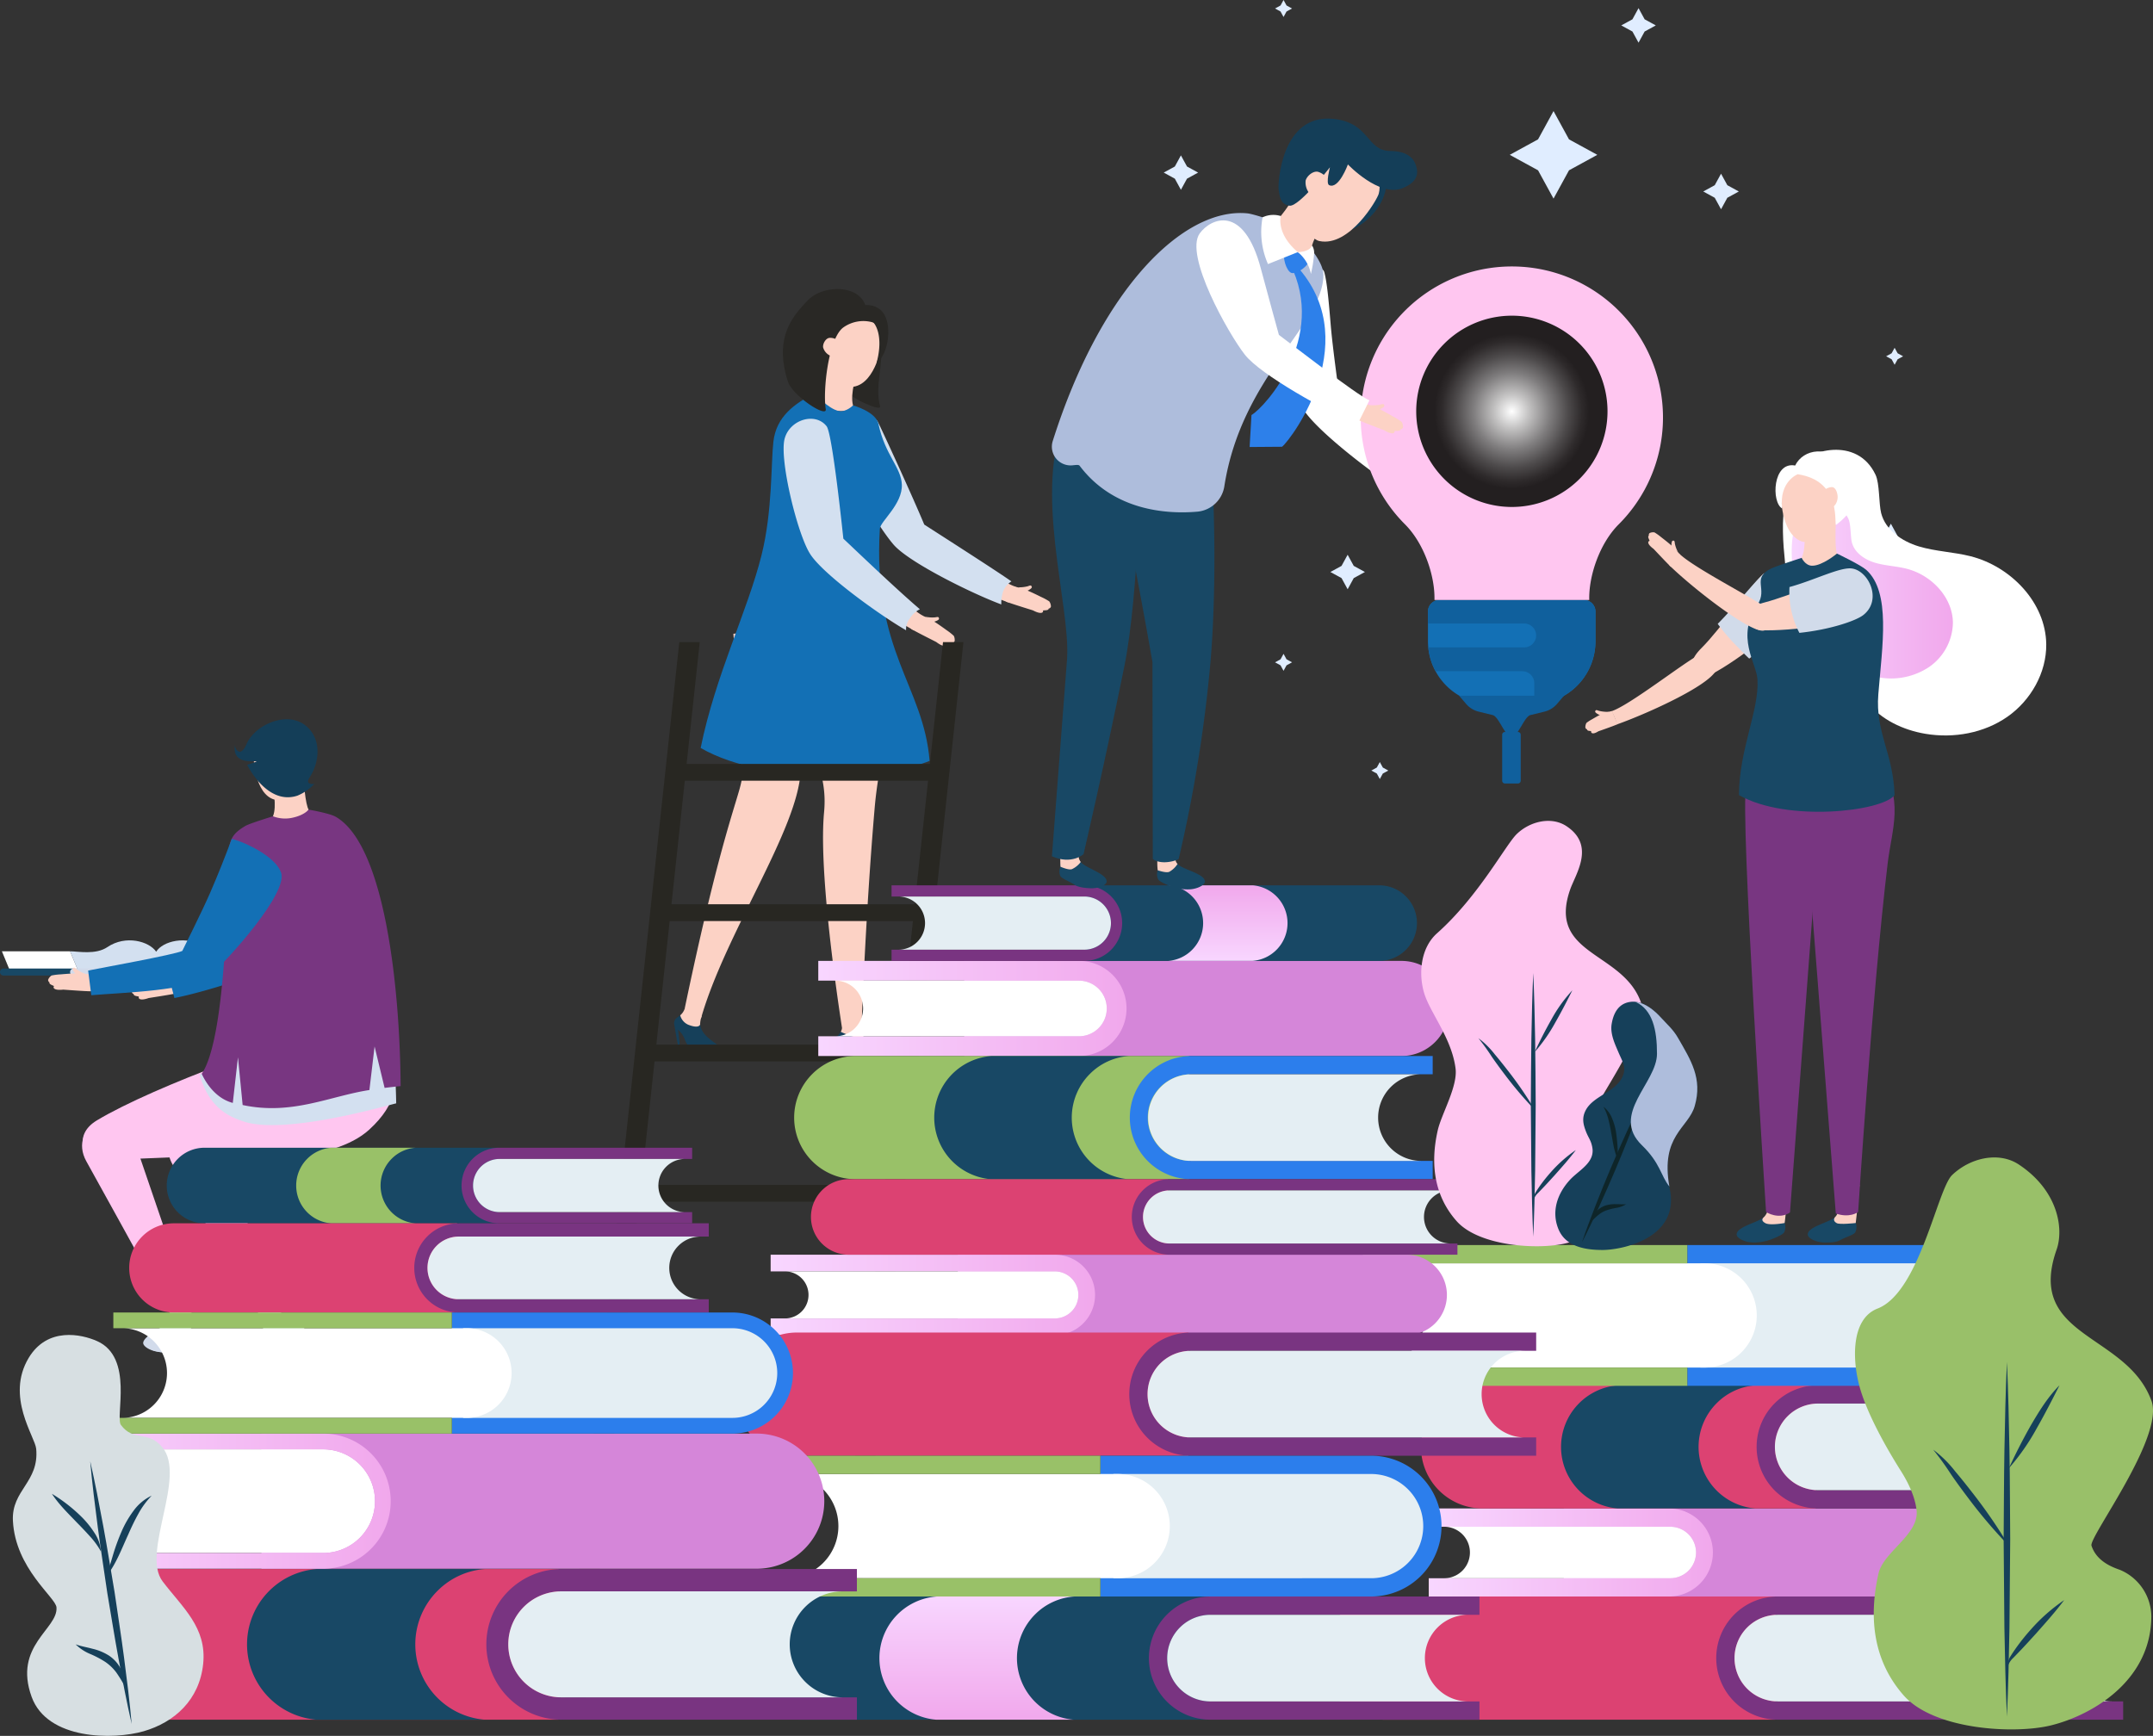 <svg xmlns="http://www.w3.org/2000/svg" xmlns:xlink="http://www.w3.org/1999/xlink" width="655.13" height="528.257" viewBox="0 0 655.13 528.257">
  <rect x="0" y="0" width="655.13" height="528.257" fill="#333333" stroke="none"/>
  <defs>
    <linearGradient id="linear-gradient" y1="0.5" x2="1" y2="0.5" gradientUnits="objectBoundingBox">
      <stop offset="0.005" stop-color="#f8d6ff"/>
      <stop offset="1" stop-color="#f1a8ec"/>
    </linearGradient>
    <linearGradient id="linear-gradient-4" x1="0.5" y1="1" x2="0.5" gradientUnits="objectBoundingBox">
      <stop offset="0" stop-color="#f1a8ec"/>
      <stop offset="0.995" stop-color="#f8d6ff"/>
    </linearGradient>
    <linearGradient id="linear-gradient-5" x1="0.5" y1="1" x2="0.5" y2="0" xlink:href="#linear-gradient"/>
    <radialGradient id="radial-gradient" cx="0.5" cy="0.5" r="0.405" gradientTransform="translate(0)" gradientUnits="objectBoundingBox">
      <stop offset="0" stop-color="#fff"/>
      <stop offset="0.218" stop-color="#c4c3c3"/>
      <stop offset="0.496" stop-color="#7f7d7e"/>
      <stop offset="0.728" stop-color="#4d4a4b"/>
      <stop offset="0.903" stop-color="#2e2a2b"/>
      <stop offset="1" stop-color="#231f20"/>
    </radialGradient>
  </defs>
  <g id="Grupo_85" data-name="Grupo 85" transform="translate(-733.182 -244.212)">
    <g id="Grupo_3" data-name="Grupo 3">
      <g id="Grupo_1" data-name="Grupo 1">
        <path id="Trazado_2" data-name="Trazado 2" d="M1045.924,422.618a10.427,10.427,0,0,1-3.132.308c1.145.253.885.929,2.043,1.367.491.033,2.438-.946,2.312-1.427C1047.016,422.106,1046.469,422.447,1045.924,422.618Z" fill="#fcd2c5"/>
        <path id="Trazado_3" data-name="Trazado 3" d="M1049.941,425.855c-.206-.105-3.145-1.575-4.518-2.08a26.141,26.141,0,0,0-3.495-1.059,25.961,25.961,0,0,0-2.61,4.58c1.922.756,8.094,2.617,8.232,2.689,2.274,1.206,3.188.746,3.009.037-.045-.173,1.729.117,1.708-.6a.836.836,0,0,0,.7-.627,2.772,2.772,0,0,0-.516-1.58A18.185,18.185,0,0,0,1049.941,425.855Z" fill="#fcd2c5"/>
        <path id="Trazado_4" data-name="Trazado 4" d="M999.152,372.766c-.494-.921-7.749,2.911-9.164,4.469-3.26,3.6,10.514,25.578,16.734,32.513,2.362,2.633,11.063,3.1,6.54-7.052C1009.573,394.417,1001.875,377.843,999.152,372.766Z" fill="#fcd2c5"/>
        <path id="Trazado_5" data-name="Trazado 5" d="M1010.744,403.385c-1.934-.3-4.785.5-4.994,4.45-.233,4.316,24.148,16.139,34.345,19.738a20.607,20.607,0,0,1,2.205-4.772c-6.242-2.062-24.887-16.21-30.425-19.069A3.676,3.676,0,0,0,1010.744,403.385Z" fill="#fcd2c5"/>
        <path id="Trazado_6" data-name="Trazado 6" d="M1000.253,372.489a1.475,1.475,0,0,0-1.085-.765c-2.105-.358-7.93,2.6-9.4,4.172-4.388,4.7,10.413,28.4,15.254,33.982,4.588,5.447,24.148,15.064,32.845,18.275a11.735,11.735,0,0,1,.522-3.86,6.37,6.37,0,0,1,2.551-3.147c-3.717-2.7-24.329-15.875-26.52-17.3C1011.129,395.894,1001.6,375.093,1000.253,372.489Z" fill="#d3e0f0"/>
      </g>
      <path id="Trazado_7" data-name="Trazado 7" d="M1001.09,350.661c-1.747-3.11-7.618,2.42-7.7,2.52.853,3.018-.454,7.316-1.385,11.022-.21.839,9.58,5.63,8.976,3.583C999.306,362.106,1002.095,354.4,1001.09,350.661Z" fill="#292825"/>
      <path id="Trazado_8" data-name="Trazado 8" d="M946.223,555.967c-.152-1.207-4.987-3.718-6.064-2.773-.557.492-2.022,1.049-1.825,2.636.218,1.749,1.807,1.42,3.149,4.484a7.81,7.81,0,0,0,3.348,4.241c1.846,1.194,6.757.7,7.62-.253C954.159,562.426,946.821,560.783,946.223,555.967Z" fill="#16405a"/>
      <path id="Trazado_9" data-name="Trazado 9" d="M940.159,553.194a4.341,4.341,0,0,0,2.461,2.868c3.385,1.325,3.6-.1,3.6-.1a8.24,8.24,0,0,1,.481-2.579l-5.19-2.173A4.553,4.553,0,0,1,940.159,553.194Z" fill="#fcd2c5"/>
      <path id="Trazado_10" data-name="Trazado 10" d="M959.02,478.87c.488,5.959-4.739,11.153-17.508,72.345a10.811,10.811,0,0,0,4.945,3.011c7.351-25.839,29.425-57.354,30.352-75.305,0,0,4.306-26.082,5.463-45.068l-25.94,3.225C957.812,453.875,957.989,466.268,959.02,478.87Z" fill="#fcd2c5"/>
      <path id="Trazado_11" data-name="Trazado 11" d="M983.929,491.487c-1.965,20.929,6.185,70.092,6.185,70.092a6.511,6.511,0,0,0,5.077-1.057s1.208-36.361,4.137-70.4c1.065-12.376,3.647-19.79,5.672-38.917l-27.23-8.187C978.889,475.608,985.2,477.918,983.929,491.487Z" fill="#fcd2c5"/>
      <path id="Trazado_12" data-name="Trazado 12" d="M983.943,351.284c-.914,2.2-1.753,11.217-2.966,12.656,1.819,5.765,10.777,6.806,11.774,3.646-1.013-3.642,1.237-9.928,1.328-10.538C991.834,357.122,984.624,351.919,983.943,351.284Z" fill="#fcd2c5"/>
      <path id="Trazado_13" data-name="Trazado 13" d="M1000.911,405.109c.136-2.253,6.946-7.437,6.691-13.457-.224-5.266-5.139-8.989-7.108-18.409-.791-3.774-7.743-5.657-7.743-5.657s-2.132,2.132-4.3,1.714c-3.155-.608-7.476-5.36-7.476-5.36-6.136,3.165-11.587,7.1-12.46,14.68-.767,6.666-.249,21.052-3.6,34.505-4.189,16.833-14.023,36.5-18.533,58.711,20.985,12.066,59.091,8.514,69.669,3.92C1014.173,452.72,998.656,442.6,1000.911,405.109Z" fill="#1370b5"/>
      <path id="Trazado_14" data-name="Trazado 14" d="M994.054,340.9c-4.394-.22-8.777,3.437-8.995,7.788,0,.045.346,4.968.346,4.968-.165,3.281,4.639,8.7,7.529,8.237,6.832-1.094,8.892-13.41,8.733-14.822C1001.224,343.134,998.144,341.107,994.054,340.9Z" fill="#fcd2c5"/>
      <path id="Trazado_15" data-name="Trazado 15" d="M1000.6,338.133a6.478,6.478,0,0,0-4.13-1.077c-2.115-6.288-12.962-6.224-17.556-1.373-4.372,4.619-10.349,11.087-5.985,24.631,1.41,4.37,11.981,11.243,11.517,8.407-.905-5.538.773-21.482,5.323-24.839a10.487,10.487,0,0,1,9.213-1.5s3.336,3.394.9,12.388C1003.89,351.767,1005.119,341.1,1000.6,338.133Z" fill="#292825"/>
      <path id="Trazado_16" data-name="Trazado 16" d="M985.579,347.031c-1.128.111-2.055,1.729-1.942,2.858a3.927,3.927,0,0,0,2.643,2.746,53.111,53.111,0,0,0,1.195-5.232A3.738,3.738,0,0,0,985.579,347.031Z" fill="#fcd2c5"/>
      <path id="Trazado_17" data-name="Trazado 17" d="M938.3,555.577s.954,6.158,1.2,6.55c.063.1.462.058.468-.057.05-.8-.732-6.608-.732-6.608Z" fill="#16405a"/>
      <path id="Trazado_18" data-name="Trazado 18" d="M995.67,558.956c-.494-1.11-5.9-1.959-6.627-.722-.374.642-1.653,1.474-1.653,3.073,0,2.487,2.518,1.484,4.28,3.338.941.991,3.586,3.316,5.919,3.316,2.2,0,5.577-.226,6.1-1.4C1004.716,564.245,998.1,564.421,995.67,558.956Z" fill="#16405a"/>
      <path id="Trazado_19" data-name="Trazado 19" d="M995.277,555.9l-5.457-.378a13.471,13.471,0,0,1-.777,2.711,34.316,34.316,0,0,0,5.319,1.924c2.089.138,1.542-.826,1.308-1.2A4.116,4.116,0,0,1,995.277,555.9Z" fill="#fcd2c5"/>
      <path id="Trazado_20" data-name="Trazado 20" d="M987.39,561.517s.52,5.94.72,6.36c.051.107.439.111.472,0,.177-.57-.248-6.648-.248-6.648Z" fill="#16405a"/>
      <g id="Grupo_2" data-name="Grupo 2">
        <path id="Trazado_21" data-name="Trazado 21" d="M1017.742,432.083a10.5,10.5,0,0,1-3.141-.214c1.087.438.719,1.061,1.788,1.686.479.113,2.561-.528,2.516-1.024C1018.9,431.76,1018.307,432.005,1017.742,432.083Z" fill="#fcd2c5"/>
        <path id="Trazado_22" data-name="Trazado 22" d="M1021.164,435.943c-.185-.135-2.839-2.076-4.111-2.8a26.28,26.28,0,0,0-3.268-1.626,26.093,26.093,0,0,0-3.336,4.084c1.771,1.067,7.547,3.924,7.671,4.018,2.043,1.567,3.021,1.265,2.962.535-.015-.177,1.687.4,1.784-.3a.838.838,0,0,0,.789-.5,2.777,2.777,0,0,0-.245-1.644A18.3,18.3,0,0,0,1021.164,435.943Z" fill="#fcd2c5"/>
        <path id="Trazado_23" data-name="Trazado 23" d="M983.565,374.219c-.335-.99-7.472,1.906-9.124,3.209-3.811,3.005,1.8,27.584,6.779,35.455,1.893,2.989,10.394,4.9,7.619-5.869C986.578,398.24,985.405,379.679,983.565,374.219Z" fill="#fcd2c5"/>
        <path id="Trazado_24" data-name="Trazado 24" d="M986.243,407.275c-1.856-.614-4.8-.3-5.665,3.561-.945,4.215,21.133,19.924,30.592,25.167a20.484,20.484,0,0,1,2.966-4.339c-5.813-3.071-21.85-20.119-26.834-23.858A3.794,3.794,0,0,0,986.243,407.275Z" fill="#fcd2c5"/>
        <path id="Trazado_25" data-name="Trazado 25" d="M984.714,373.938c-3.427-4.4-11.227-2.066-12.781,3.792-1.649,6.216,3.759,28.495,7.605,34.807,3.618,6.132,21.312,18.864,29.355,23.476a5.272,5.272,0,0,1,1.157-3.617,7.721,7.721,0,0,1,3.036-2.784c-7.657-6.519-21.355-19.693-23.279-21.469C989.719,407.471,986.517,376.25,984.714,373.938Z" fill="#d3e0f0"/>
      </g>
    </g>
    <g id="Grupo_13" data-name="Grupo 13">
      <g id="Grupo_11" data-name="Grupo 11">
        <path id="Trazado_26" data-name="Trazado 26" d="M733.76,533.712l2.267,5.488h20.752l-2.267-5.488Z" fill="#fff"/>
        <g id="Grupo_6" data-name="Grupo 6">
          <g id="Grupo_5" data-name="Grupo 5">
            <g id="Grupo_4" data-name="Grupo 4">
              <path id="Trazado_27" data-name="Trazado 27" d="M733.182,540.01v.023a1.058,1.058,0,0,0,1.059,1.056h21.782v-2.135H734.241A1.058,1.058,0,0,0,733.182,540.01Z" fill="#184865"/>
            </g>
          </g>
        </g>
        <g id="Grupo_7" data-name="Grupo 7">
          <path id="Trazado_28" data-name="Trazado 28" d="M795.529,532.417c-5.547-3.751-12.877-1.761-14.822,1.417-2.162-3.178-9.276-5.168-14.824-1.417-3.6,2.436-8.894,1.295-11.371,1.295l2.728,6.654h46.931l2.729-6.654C804.423,533.712,799.133,534.853,795.529,532.417Z" fill="#d3e0f0"/>
        </g>
        <g id="Grupo_10" data-name="Grupo 10">
          <g id="Grupo_9" data-name="Grupo 9">
            <g id="Grupo_8" data-name="Grupo 8">
              <path id="Trazado_29" data-name="Trazado 29" d="M806.171,538.954H783.445c0,.02,0,.043,0,.066a.849.849,0,0,1-.886.807h-3.383a.849.849,0,0,1-.886-.807c0-.023,0-.046,0-.066H755.571a1.057,1.057,0,0,0-1.059,1.056v.023a1.056,1.056,0,0,0,1.059,1.056H777.8a1.033,1.033,0,0,1,.725.295.929.929,0,0,0,.648.257h3.383a.925.925,0,0,0,.648-.257,1.033,1.033,0,0,1,.725-.295h22.237a1.056,1.056,0,0,0,1.056-1.056v-.023A1.056,1.056,0,0,0,806.171,538.954Z" fill="#d2dbeb"/>
            </g>
          </g>
        </g>
      </g>
      <path id="Trazado_30" data-name="Trazado 30" d="M842.322,559.922c-6.526.407-40.785,16.008-54.7,26.641-5.92,4.524-3.46,12.594,3.054,12.092,18.835-1.453,43.766-.561,54.845-10.659C863.134,571.94,845.806,559.706,842.322,559.922Z" fill="#ffc6f0"/>
      <g id="Grupo_12" data-name="Grupo 12">
        <path id="Trazado_31" data-name="Trazado 31" d="M779.807,541.057c-.191.45,1.566,1.685,2.051,1.724,1.192-.259,1.036-.956,2.189-1.038a10.329,10.329,0,0,1-3.011-.752C780.528,540.746,780.043,540.335,779.807,541.057Z" fill="#fcd2c5"/>
        <path id="Trazado_32" data-name="Trazado 32" d="M781.359,542.193c-1.412.294-4.491,1.306-4.707,1.376a18.193,18.193,0,0,0-2.642.966,2.736,2.736,0,0,0-.729,1.467.82.82,0,0,0,.586.713c-.124.693,1.648.666,1.58.829-.277.666.549,1.247,2.942.4.143-.052,6.431-.975,8.417-1.435a25.845,25.845,0,0,0-1.885-4.845A25.556,25.556,0,0,0,781.359,542.193Z" fill="#fcd2c5"/>
        <path id="Trazado_33" data-name="Trazado 33" d="M818.123,527.3a3.813,3.813,0,0,0-1.153.175c-5.813,1.994-26.039,13.1-32.425,14.216a20.4,20.4,0,0,1,1.463,4.972c10.465-2.041,35.951-10.057,36.345-14.3C822.717,528.481,820.053,527.291,818.123,527.3Z" fill="#fcd2c5"/>
        <path id="Trazado_34" data-name="Trazado 34" d="M830.69,497.115c-3.387,4.561-10.131,21.611-14.922,29.154-5.877,9.254,2.678,10.05,5.36,7.824,7.069-5.869,23.671-25.324,21.012-29.3C840.984,503.067,831.3,496.288,830.69,497.115Z" fill="#fcd2c5"/>
        <path id="Trazado_35" data-name="Trazado 35" d="M829.611,493.877c-2.2,5.377-4.29,10.331-7.009,16.13-2.736,5.835-5.564,11.868-7.92,15.574a19.9,19.9,0,0,0-1.056,1.872c-2.424,1.073-5.63,2.631-9.013,4.274-7.39,3.589-16.586,8.055-20.29,8.7l1.93,7.5c9.215-1.8,30.318-8.224,35.763-12.9,5.756-4.8,22.345-23.225,20.6-29.5C839.724,495.1,829.786,493.45,829.611,493.877Z" fill="#1370b5"/>
      </g>
      <path id="Trazado_36" data-name="Trazado 36" d="M832.265,558.53c-8.306.407-51.907,16.006-69.615,26.641-7.534,4.525-4.4,12.594,3.885,12.091,23.969-1.451,55.7-.559,69.8-10.658C858.75,570.549,836.7,558.314,832.265,558.53Z" fill="#ffc6f0"/>
      <path id="Trazado_37" data-name="Trazado 37" d="M785.827,643.031a10.439,10.439,0,0,1,.525,3.248,6.718,6.718,0,0,0,4.883,1.607,16.37,16.37,0,0,0,.109-5.144C791.04,642.766,788,641.031,785.827,643.031Z" fill="#fcd2c5"/>
      <path id="Trazado_38" data-name="Trazado 38" d="M759.443,597.6c14.405,25.971,26.241,47.642,26.241,47.642.91-1.671,3.767-2.81,6.039-2.158,0,0-8.36-24.411-16.788-49.143C769.379,577.64,753.567,587.011,759.443,597.6Z" fill="#ffc6f0"/>
      <path id="Trazado_39" data-name="Trazado 39" d="M786.267,645a4.864,4.864,0,0,1-.931,1.063c-1.511,1.453-8.343,4.491-8.577,6.75-.12,1.143,2.174,2.417,4.125,2.7a9.351,9.351,0,0,0,4.789-.158c1.388-.633,4.156-3.655,4.7-4.272,1.349-1.527.861-4.328.861-4.328C790.1,644.051,786.267,645,786.267,645Z" fill="#d2dbeb"/>
      <path id="Trazado_40" data-name="Trazado 40" d="M786.267,647.782c-1.965,1.371-8.3,3.6-8.5,5.5-.1.96,1.831,2.035,3.474,2.271a7.872,7.872,0,0,0,4.035-.133,17.957,17.957,0,0,0,3.956-3.6C791.455,648.746,788.175,646.451,786.267,647.782Z" fill="#d2dbeb" style="mix-blend-mode: multiply;isolation: isolate"/>
      <path id="Trazado_41" data-name="Trazado 41" d="M811.022,640.68c.53,2.913,1.379,5.761,1.379,5.761a15.709,15.709,0,0,0,5.932-3.052s-1.285-1.986-2.212-3.834C813.953,637.555,811.326,640.7,811.022,640.68Z" fill="#fcd2c5"/>
      <path id="Trazado_42" data-name="Trazado 42" d="M785.681,598.569c14.4,25.971,25.088,43.878,25.088,43.878a5.5,5.5,0,0,1,5.905-2.248s-7.075-20.557-15.5-45.289C795.618,578.6,779.8,587.975,785.681,598.569Z" fill="#ffc6f0"/>
      <path id="Trazado_43" data-name="Trazado 43" d="M818.066,643.173l-.044-.043a3.959,3.959,0,0,0-4.108-.94l-.058.021a2.729,2.729,0,0,0-1.64,2.761,7.213,7.213,0,0,0,.812,3.218c.491.66,3.313,3.639,4.7,4.274a9.361,9.361,0,0,0,4.792.158c1.948-.281,4.242-1.556,4.125-2.7C826.407,647.662,819.574,644.626,818.066,643.173Z" fill="#d2dbeb"/>
      <path id="Trazado_44" data-name="Trazado 44" d="M817.132,644.891c-1.907-1.329-5.186.964-2.966,4.042a17.98,17.98,0,0,0,3.959,3.6,7.908,7.908,0,0,0,4.033.133c1.643-.238,3.575-1.311,3.474-2.273C825.434,648.486,819.1,646.262,817.132,644.891Z" fill="#d2dbeb" style="mix-blend-mode: multiply;isolation: isolate"/>
      <path id="Trazado_45" data-name="Trazado 45" d="M845.623,557.76c-9.6,1.214-19.144,2.561-28.836,2.772a58.666,58.666,0,0,1-17.023-1.987c.028,8.98-1.8,10.349-5.813,12.773,2.838,9.862,8.52,12.606,13.447,14.215,12.97,4.239,45.418-5.471,46.341-5.541a216.721,216.721,0,0,0-1.622-23.18C850.01,557.2,847.839,557.48,845.623,557.76Z" fill="#d3e0f0"/>
      <path id="Trazado_46" data-name="Trazado 46" d="M825.757,479.024c-.67.5-7.621,4.381-9.609,4.086.016.552,1.373,6.375.094,9.511.564,2.913,8.64,2.911,10.851-2.033C826.162,489.185,825.373,481.713,825.757,479.024Z" fill="#fcd2c5"/>
      <path id="Trazado_47" data-name="Trazado 47" d="M818.423,469.378c-3.661-.239-7.2.621-8,4.078-.287,1.239.278,12.409,6.245,14.084,2.522.709,7.352-3.615,7.544-6.551,0,0,.263-4,.265-4.045C824.731,473.051,822.355,469.637,818.423,469.378Z" fill="#fcd2c5"/>
      <path id="Trazado_48" data-name="Trazado 48" d="M835.29,492.747c-1.845-1.051-8.2-2.159-8.2-2.159s-1.2,1.682-4.935,2.477a10.306,10.306,0,0,1-5.916-.444s-7.079,2.173-8.365,2.925c-4.989,2.915-5.014,5.015-5.338,11.871-.153,3.2-.22,52.293-7.98,63.584.259.452,3.059,7.155,9.464,8.849l1.57-13.889,1.424,14.528c15.012,3.221,26.512-2.717,38.574-4.561l1.574-13.25,3.051,12.6c1.165-.146,3.95-.47,4.873-.54C854.927,546.894,850.7,501.5,835.29,492.747Z" fill="#783681"/>
      <path id="Trazado_49" data-name="Trazado 49" d="M826.088,464.952c-5.722-4.487-15.377-.139-17.905,5.731-1.889,4.376-3.649,1.338-3.468.177-.569,2.908.658,5.428,6.282,5.005,1.182-.088-2.613,1.085-2.613,1.085s6.007,12.45,15.281,9.4a14.267,14.267,0,0,0,5.157-3.6s-3.007.5-1.422-1.951C830.475,476.044,831.143,468.915,826.088,464.952Z" fill="#143e58"/>
      <path id="Trazado_50" data-name="Trazado 50" d="M755.31,538.991c-.288.395,1.147,1.994,1.609,2.142,1.221.014,1.225-.7,2.368-.518a10.253,10.253,0,0,1-2.765-1.412C756.083,538.849,755.7,538.339,755.31,538.991Z" fill="#fcd2c5"/>
      <path id="Trazado_51" data-name="Trazado 51" d="M756.566,540.446c-1.443-.031-4.67.261-4.9.282a17.866,17.866,0,0,0-2.791.347,2.738,2.738,0,0,0-1.04,1.264.824.824,0,0,0,.411.827c-.277.649,1.455,1.019,1.353,1.163-.42.586.254,1.34,2.776,1.05.151-.016,6.486.5,8.523.5a25.757,25.757,0,0,0-.747-5.145A25.746,25.746,0,0,0,756.566,540.446Z" fill="#fcd2c5"/>
      <path id="Trazado_52" data-name="Trazado 52" d="M793.139,533.322a3.687,3.687,0,0,0-1.147.207c-5.753,2.157-26.567,6.072-32.919,7.365a20.383,20.383,0,0,1,1.606,4.929c10.4-2.335,36.556-3.309,36.832-7.56C797.766,534.368,795.067,533.254,793.139,533.322Z" fill="#fcd2c5"/>
      <path id="Trazado_53" data-name="Trazado 53" d="M804.847,502.788c-3.258,4.655-9.517,21.891-14.092,29.568-5.612,9.416,2.961,9.969,5.58,7.667,6.9-6.066,22.945-25.984,20.173-29.885C815.3,508.446,805.437,501.945,804.847,502.788Z" fill="#fcd2c5"/>
      <path id="Trazado_54" data-name="Trazado 54" d="M803.675,499.583c-2.043,5.437-4,10.448-6.549,16.323-2.569,5.909-8.2,17.075-8.478,17.693-2.391,1.141-24.96,5.215-28.641,5.965l.951,7.513c9.116-.793,30.98-1.317,36.292-6.15,5.615-4.966,23.712-25.116,21.443-31.218C816.436,503.637,803.838,499.151,803.675,499.583Z" fill="#1370b5"/>
    </g>
    <g id="Grupo_14" data-name="Grupo 14">
      <path id="Trazado_55" data-name="Trazado 55" d="M904.517,767.544h6.224l35.367-327.93h-6.226Z" fill="#282722"/>
      <path id="Trazado_56" data-name="Trazado 56" d="M984.759,767.544h6.226l35.365-327.93h-6.224Z" fill="#282722"/>
      <rect id="Rectángulo_2" data-name="Rectángulo 2" width="79.473" height="5.108" transform="translate(911.378 732.93)" fill="#282722"/>
      <rect id="Rectángulo_3" data-name="Rectángulo 3" width="79.473" height="5.108" transform="translate(915.964 690.223)" fill="#282722"/>
      <rect id="Rectángulo_4" data-name="Rectángulo 4" width="79.473" height="5.11" transform="translate(920.55 647.514)" fill="#282722"/>
      <rect id="Rectángulo_5" data-name="Rectángulo 5" width="79.473" height="5.108" transform="translate(925.138 604.807)" fill="#282722"/>
      <rect id="Rectángulo_6" data-name="Rectángulo 6" width="79.473" height="5.108" transform="translate(929.724 562.101)" fill="#282722"/>
      <rect id="Rectángulo_7" data-name="Rectángulo 7" width="79.473" height="5.108" transform="translate(934.309 519.394)" fill="#282722"/>
      <rect id="Rectángulo_8" data-name="Rectángulo 8" width="79.473" height="5.108" transform="translate(938.897 476.687)" fill="#282722"/>
    </g>
    <g id="Grupo_16" data-name="Grupo 16">
      <g id="Grupo_15" data-name="Grupo 15">
        <path id="Trazado_57" data-name="Trazado 57" d="M1332.16,703.265H1209.029v26.791H1332.16a13.4,13.4,0,1,0,0-26.791Z" fill="#d586d9"/>
      </g>
      <path id="Trazado_58" data-name="Trazado 58" d="M1241.341,703.265h-73.414v5.564h73.414a7.833,7.833,0,1,1,0,15.665h-73.414v5.562h73.414a13.4,13.4,0,0,0,0-26.791Z" fill="url(#linear-gradient)"/>
      <path id="Trazado_59" data-name="Trazado 59" d="M1241.341,708.829h-68.624a7.833,7.833,0,0,1,0,15.665h68.624a7.833,7.833,0,1,0,0-15.665Z" fill="#fff"/>
    </g>
    <g id="Grupo_20" data-name="Grupo 20">
      <g id="Grupo_17" data-name="Grupo 17">
        <path id="Trazado_60" data-name="Trazado 60" d="M1171.06,671.271a18.735,18.735,0,0,0,13.254,31.992H1285.7V665.775H1184.314A18.662,18.662,0,0,0,1171.06,671.271Z" fill="#dc4272"/>
      </g>
      <g id="Grupo_18" data-name="Grupo 18">
        <path id="Trazado_61" data-name="Trazado 61" d="M1267.7,684.521a18.743,18.743,0,0,0,18.744,18.744h73.415V697.7h-73.415a13.182,13.182,0,1,1,0-26.364h73.415v-5.562h-73.415A18.745,18.745,0,0,0,1267.7,684.521Z" fill="#793481"/>
      </g>
      <g id="Grupo_19" data-name="Grupo 19">
        <path id="Trazado_62" data-name="Trazado 62" d="M1267.487,665.775h-41.848a18.809,18.809,0,0,0-17.453,18.75,18.8,18.8,0,0,0,17.266,18.738H1267.3a18.8,18.8,0,0,1-11.756-32.03A18.59,18.59,0,0,1,1267.487,665.775Z" fill="#184865"/>
      </g>
      <path id="Trazado_63" data-name="Trazado 63" d="M1356.438,671.339h-69.991a13.182,13.182,0,0,0-13.182,13.182h0a13.181,13.181,0,0,0,13.182,13.182h69.991a13.181,13.181,0,0,1-13.182-13.182h0A13.182,13.182,0,0,1,1356.438,671.339Z" fill="#e4eef3"/>
    </g>
    <g id="Grupo_23" data-name="Grupo 23">
      <g id="Grupo_21" data-name="Grupo 21">
        <path id="Trazado_64" data-name="Trazado 64" d="M1141.06,735.553a18.735,18.735,0,0,0,13.254,31.991h119.1V730.056h-119.1A18.662,18.662,0,0,0,1141.06,735.553Z" fill="#dc4272"/>
      </g>
      <g id="Grupo_22" data-name="Grupo 22">
        <path id="Trazado_65" data-name="Trazado 65" d="M1255.413,748.8a18.743,18.743,0,0,0,18.746,18.744h105.07v-5.562H1274.157a13.182,13.182,0,1,1,0-26.364h105.072v-5.562h-105.07A18.745,18.745,0,0,0,1255.413,748.8Z" fill="#793481"/>
      </g>
      <path id="Trazado_66" data-name="Trazado 66" d="M1375.807,735.62h-101.65a13.182,13.182,0,0,0-13.182,13.182h0a13.181,13.181,0,0,0,13.182,13.182h101.65a13.181,13.181,0,0,1-13.182-13.182h0A13.182,13.182,0,0,1,1375.807,735.62Z" fill="#e4eef3"/>
    </g>
    <g id="Grupo_25" data-name="Grupo 25">
      <g id="Grupo_24" data-name="Grupo 24">
        <path id="Trazado_67" data-name="Trazado 67" d="M1329.005,623.107h-82.4v42.839h82.4a21.419,21.419,0,1,0,0-42.839Z" fill="#2c7eec"/>
      </g>
      <path id="Trazado_68" data-name="Trazado 68" d="M1329.007,628.667h-78.416v31.715h78.416a15.858,15.858,0,0,0,0-31.715Z" fill="#e4eef3"/>
      <path id="Trazado_69" data-name="Trazado 69" d="M1251.886,628.667H1151.044a15.858,15.858,0,0,1,15.858,15.859h0a15.858,15.858,0,0,1-15.858,15.856h100.842a15.858,15.858,0,0,0,15.858-15.856h0A15.858,15.858,0,0,0,1251.886,628.667Z" fill="#fff"/>
      <rect id="Rectángulo_9" data-name="Rectángulo 9" width="98.68" height="5.564" transform="translate(1147.923 623.103)" fill="#99c168"/>
      <rect id="Rectángulo_10" data-name="Rectángulo 10" width="98.68" height="5.564" transform="translate(1147.923 660.382)" fill="#99c168"/>
    </g>
    <g id="Grupo_27" data-name="Grupo 27">
      <g id="Grupo_26" data-name="Grupo 26">
        <path id="Trazado_70" data-name="Trazado 70" d="M1159.623,536.631H1026.582v28.948h133.041a14.474,14.474,0,0,0,0-28.948Z" fill="#d586d9"/>
      </g>
      <path id="Trazado_71" data-name="Trazado 71" d="M1061.495,536.631H982.173v6.012h79.322a8.462,8.462,0,1,1,0,16.925H982.173v6.011h79.322a14.474,14.474,0,0,0,0-28.948Z" fill="url(#linear-gradient)"/>
      <path id="Trazado_72" data-name="Trazado 72" d="M1061.495,542.643H987.347a8.462,8.462,0,0,1,0,16.925h74.148a8.462,8.462,0,1,0,0-16.925Z" fill="#fff"/>
    </g>
    <g id="Grupo_29" data-name="Grupo 29">
      <g id="Grupo_28" data-name="Grupo 28">
        <path id="Trazado_73" data-name="Trazado 73" d="M1161.222,626.041H1024.646v24.47h136.576a12.235,12.235,0,0,0,12.235-12.234h0A12.235,12.235,0,0,0,1161.222,626.041Z" fill="#d586d9"/>
      </g>
      <path id="Trazado_74" data-name="Trazado 74" d="M1054.158,626.041h-86.48v5.083h86.483a7.153,7.153,0,0,1,0,14.306H967.678v5.081h86.48a12.235,12.235,0,0,0,12.235-12.234h0A12.235,12.235,0,0,0,1054.158,626.041Z" fill="url(#linear-gradient)"/>
      <path id="Trazado_75" data-name="Trazado 75" d="M1054.161,631.124H972.05a7.153,7.153,0,1,1,0,14.306h82.111a7.153,7.153,0,0,0,0-14.306Z" fill="#fff"/>
    </g>
    <g id="Grupo_33" data-name="Grupo 33">
      <g id="Grupo_30" data-name="Grupo 30">
        <path id="Trazado_76" data-name="Trazado 76" d="M963.649,735.557A18.735,18.735,0,0,0,976.9,767.548h123.878V730.06H976.9A18.652,18.652,0,0,0,963.649,735.557Z" fill="#184865"/>
      </g>
      <g id="Grupo_31" data-name="Grupo 31">
        <path id="Trazado_77" data-name="Trazado 77" d="M1082.781,748.807h0a18.743,18.743,0,0,0,18.744,18.743h81.835v-5.562h-81.835a13.181,13.181,0,1,1,0-26.363h81.835v-5.562h-81.835A18.745,18.745,0,0,0,1082.781,748.807Z" fill="#793481"/>
      </g>
      <g id="Grupo_32" data-name="Grupo 32">
        <path id="Trazado_78" data-name="Trazado 78" d="M1060.078,730.06h-41.847a18.808,18.808,0,0,0-17.456,18.751,18.8,18.8,0,0,0,17.266,18.737h41.85a18.8,18.8,0,0,1-11.757-32.03A18.6,18.6,0,0,1,1060.078,730.06Z" fill="url(#linear-gradient-4)"/>
      </g>
      <path id="Trazado_79" data-name="Trazado 79" d="M1179.936,735.625h-78.411a13.182,13.182,0,0,0-13.182,13.182h0a13.181,13.181,0,0,0,13.182,13.181h78.411a13.181,13.181,0,0,1-13.182-13.181h0A13.182,13.182,0,0,1,1179.936,735.625Z" fill="#e4eef3"/>
    </g>
    <g id="Grupo_37" data-name="Grupo 37">
      <g id="Grupo_34" data-name="Grupo 34">
        <path id="Trazado_80" data-name="Trazado 80" d="M1152.84,513.63H1063.6v23h89.243a11.5,11.5,0,1,0,0-23Z" fill="#184865"/>
      </g>
      <g id="Grupo_35" data-name="Grupo 35">
        <path id="Trazado_81" data-name="Trazado 81" d="M1063.141,513.628h-58.67v3.413h58.67a8.088,8.088,0,1,1,0,16.176h-58.67v3.414h58.67a11.5,11.5,0,0,0,11.5-11.5h0A11.5,11.5,0,0,0,1063.141,513.628Z" fill="#793481"/>
      </g>
      <g id="Grupo_36" data-name="Grupo 36">
        <path id="Trazado_82" data-name="Trazado 82" d="M1114.366,513.63h-25.68a11.535,11.535,0,0,1,7.215,19.653,11.408,11.408,0,0,1-7.328,3.348h25.677a11.54,11.54,0,0,0,10.71-11.5A11.536,11.536,0,0,0,1114.366,513.63Z" fill="url(#linear-gradient-5)"/>
      </g>
      <path id="Trazado_83" data-name="Trazado 83" d="M1063.141,517.041h-56.569a8.088,8.088,0,0,1,0,16.176h56.569a8.088,8.088,0,1,0,0-16.176Z" fill="#e4eef3"/>
    </g>
    <g id="Grupo_41" data-name="Grupo 41">
      <g id="Grupo_38" data-name="Grupo 38">
        <path id="Trazado_84" data-name="Trazado 84" d="M787.295,596.861a11.494,11.494,0,0,0,8.134,19.628h89.243v-23H795.429A11.452,11.452,0,0,0,787.295,596.861Z" fill="#184865"/>
      </g>
      <g id="Grupo_39" data-name="Grupo 39">
        <path id="Trazado_85" data-name="Trazado 85" d="M873.625,604.99a11.5,11.5,0,0,0,11.5,11.5h58.667v-3.412H885.126a8.089,8.089,0,0,1,0-16.177h58.669V593.49H885.128A11.5,11.5,0,0,0,873.625,604.99Z" fill="#793481"/>
      </g>
      <g id="Grupo_40" data-name="Grupo 40">
        <path id="Trazado_86" data-name="Trazado 86" d="M859.7,593.488H834.018a11.534,11.534,0,0,0-10.709,11.505,11.533,11.533,0,0,0,10.594,11.5H859.58a11.533,11.533,0,0,1-7.213-19.653A11.408,11.408,0,0,1,859.7,593.488Z" fill="#99c168"/>
      </g>
      <path id="Trazado_87" data-name="Trazado 87" d="M941.7,596.9H885.126a8.089,8.089,0,0,0,0,16.177H941.7a8.089,8.089,0,1,1,0-16.177Z" fill="#e4eef3"/>
    </g>
    <g id="Grupo_45" data-name="Grupo 45">
      <g id="Grupo_42" data-name="Grupo 42">
        <path id="Trazado_88" data-name="Trazado 88" d="M980.329,571.073a18.736,18.736,0,0,0,13.254,31.992h101.391V565.576H993.583A18.658,18.658,0,0,0,980.329,571.073Z" fill="#99c168"/>
      </g>
      <g id="Grupo_43" data-name="Grupo 43">
        <path id="Trazado_89" data-name="Trazado 89" d="M1076.974,584.323a18.744,18.744,0,0,0,18.744,18.743h73.414V597.5h-73.416a13.182,13.182,0,1,1,0-26.363h73.416v-5.562h-73.414A18.745,18.745,0,0,0,1076.974,584.323Z" fill="#2c7eec"/>
      </g>
      <g id="Grupo_44" data-name="Grupo 44">
        <path id="Trazado_90" data-name="Trazado 90" d="M1076.758,565.576h-41.847a18.8,18.8,0,0,0-17.453,18.751,18.8,18.8,0,0,0,17.266,18.738h41.848a18.8,18.8,0,0,1-11.758-32.033A18.6,18.6,0,0,1,1076.758,565.576Z" fill="#184865"/>
      </g>
      <path id="Trazado_91" data-name="Trazado 91" d="M1165.707,571.141h-69.991a13.183,13.183,0,0,0-13.182,13.182h0a13.183,13.183,0,0,0,13.182,13.181h69.991a13.179,13.179,0,0,1-13.179-13.181h0A13.179,13.179,0,0,1,1165.707,571.141Z" fill="#e4eef3"/>
    </g>
    <g id="Grupo_48" data-name="Grupo 48">
      <g id="Grupo_46" data-name="Grupo 46">
        <path id="Trazado_92" data-name="Trazado 92" d="M962.453,655.222a18.735,18.735,0,0,0,13.254,31.992h119.1V649.726h-119.1A18.662,18.662,0,0,0,962.453,655.222Z" fill="#dc4272"/>
      </g>
      <g id="Grupo_47" data-name="Grupo 47">
        <path id="Trazado_93" data-name="Trazado 93" d="M1076.808,668.472a18.743,18.743,0,0,0,18.742,18.746h105.072v-5.564H1095.55a13.181,13.181,0,1,1,0-26.362h105.072v-5.564H1095.55A18.743,18.743,0,0,0,1076.808,668.472Z" fill="#793481"/>
      </g>
      <path id="Trazado_94" data-name="Trazado 94" d="M1197.2,655.292H1095.55a13.181,13.181,0,0,0-13.182,13.18h0a13.182,13.182,0,0,0,13.182,13.182H1197.2a13.181,13.181,0,0,1-13.179-13.182h0A13.181,13.181,0,0,1,1197.2,655.292Z" fill="#e4eef3"/>
    </g>
    <g id="Grupo_51" data-name="Grupo 51">
      <g id="Grupo_49" data-name="Grupo 49">
        <path id="Trazado_95" data-name="Trazado 95" d="M983.312,606.433a11.484,11.484,0,0,0,8.123,19.608h97.171V603.065H991.435A11.435,11.435,0,0,0,983.312,606.433Z" fill="#dc4272"/>
      </g>
      <g id="Grupo_50" data-name="Grupo 50">
        <path id="Trazado_96" data-name="Trazado 96" d="M1077.574,614.555a11.487,11.487,0,0,0,11.489,11.486h87.6v-3.408h-87.6a8.078,8.078,0,1,1,0-16.156h87.6v-3.411h-87.6A11.488,11.488,0,0,0,1077.574,614.555Z" fill="#793481"/>
      </g>
      <path id="Trazado_97" data-name="Trazado 97" d="M1174.56,606.477h-85.5a8.077,8.077,0,0,0-8.078,8.078h0a8.079,8.079,0,0,0,8.078,8.078h85.5a8.078,8.078,0,0,1-8.078-8.078h0A8.077,8.077,0,0,1,1174.56,606.477Z" fill="#e4eef3"/>
    </g>
    <g id="Grupo_53" data-name="Grupo 53">
      <g id="Grupo_52" data-name="Grupo 52">
        <path id="Trazado_98" data-name="Trazado 98" d="M1150.4,687.216H1068v42.84h82.4a21.42,21.42,0,0,0,0-42.84Z" fill="#2c7eec"/>
      </g>
      <path id="Trazado_99" data-name="Trazado 99" d="M1150.4,692.778h-78.416v31.714H1150.4a15.857,15.857,0,1,0,0-31.714Z" fill="#e4eef3"/>
      <path id="Trazado_100" data-name="Trazado 100" d="M1073.279,692.778H972.439a15.857,15.857,0,0,1,15.856,15.856v0a15.857,15.857,0,0,1-15.856,15.856h100.84a15.857,15.857,0,0,0,15.858-15.856v0A15.858,15.858,0,0,0,1073.279,692.778Z" fill="#fff"/>
      <rect id="Rectángulo_11" data-name="Rectángulo 11" width="98.68" height="5.562" transform="translate(969.316 687.214)" fill="#99c168"/>
      <rect id="Rectángulo_12" data-name="Rectángulo 12" width="98.68" height="5.564" transform="translate(969.316 724.492)" fill="#99c168"/>
    </g>
    <g id="Grupo_55" data-name="Grupo 55">
      <g id="Grupo_54" data-name="Grupo 54">
        <path id="Trazado_101" data-name="Trazado 101" d="M963.444,680.482h-150.7V721.6h150.7a20.56,20.56,0,0,0,0-41.12Z" fill="#d586d9"/>
      </g>
      <path id="Trazado_102" data-name="Trazado 102" d="M831.519,685.269H748.673a21.709,21.709,0,0,1,0,31.546h82.846a15.773,15.773,0,1,0,0-31.546Z" fill="#fff"/>
      <path id="Trazado_103" data-name="Trazado 103" d="M831.51,680.482H746.052v4.787h85.461a15.772,15.772,0,0,1,15.771,15.774h0a15.771,15.771,0,0,1-15.771,15.772H746.052V721.6H831.51a20.56,20.56,0,0,0,0-41.12Z" fill="url(#linear-gradient)"/>
    </g>
    <g id="Grupo_59" data-name="Grupo 59">
      <g id="Grupo_56" data-name="Grupo 56">
        <path id="Trazado_104" data-name="Trazado 104" d="M762.925,728.406a22.922,22.922,0,0,0,16.216,39.142H903.194V721.68H779.141A22.826,22.826,0,0,0,762.925,728.406Z" fill="#dc4272"/>
      </g>
      <g id="Grupo_57" data-name="Grupo 57">
        <path id="Trazado_105" data-name="Trazado 105" d="M881.171,744.617h0a22.933,22.933,0,0,0,22.935,22.933h89.823v-6.8H904.1a16.128,16.128,0,1,1,0-32.255h89.825v-6.806H904.106A22.933,22.933,0,0,0,881.171,744.617Z" fill="#793481"/>
      </g>
      <g id="Grupo_58" data-name="Grupo 58">
        <path id="Trazado_106" data-name="Trazado 106" d="M880.908,721.68h-51.2a23.007,23.007,0,0,0-21.355,22.942,23,23,0,0,0,21.125,22.926h51.2a23,23,0,0,1-14.385-39.192A22.757,22.757,0,0,1,880.908,721.68Z" fill="#184865"/>
      </g>
      <path id="Trazado_107" data-name="Trazado 107" d="M989.74,728.49H904.1a16.128,16.128,0,1,0,0,32.255H989.74a16.128,16.128,0,1,1,0-32.255Z" fill="#e4eef3"/>
    </g>
    <g id="Grupo_62" data-name="Grupo 62">
      <g id="Grupo_60" data-name="Grupo 60">
        <path id="Trazado_108" data-name="Trazado 108" d="M776.471,620.47a13.561,13.561,0,0,0,9.593,23.155h86.2V616.491h-86.2A13.51,13.51,0,0,0,776.471,620.47Z" fill="#dc4272"/>
      </g>
      <g id="Grupo_61" data-name="Grupo 61">
        <path id="Trazado_109" data-name="Trazado 109" d="M859.237,630.059A13.567,13.567,0,0,0,872.8,643.627h76.049V639.6H872.8a9.54,9.54,0,0,1,0-19.081h76.051v-4.027H872.8A13.567,13.567,0,0,0,859.237,630.059Z" fill="#793481"/>
      </g>
      <path id="Trazado_110" data-name="Trazado 110" d="M946.375,620.52H872.8a9.539,9.539,0,0,0-9.539,9.539h0A9.541,9.541,0,0,0,872.8,639.6h73.572a9.542,9.542,0,0,1-9.542-9.542h0A9.541,9.541,0,0,1,946.375,620.52Z" fill="#e4eef3"/>
    </g>
    <g id="Grupo_64" data-name="Grupo 64">
      <g id="Grupo_63" data-name="Grupo 63">
        <path id="Trazado_111" data-name="Trazado 111" d="M956.046,643.629H870.672v36.853h85.374a18.426,18.426,0,1,0,0-36.853Z" fill="#2c7eec"/>
      </g>
      <path id="Trazado_112" data-name="Trazado 112" d="M956.046,648.413H874.1V675.7h81.946a13.642,13.642,0,0,0,0-27.284Z" fill="#e4eef3"/>
      <path id="Trazado_113" data-name="Trazado 113" d="M875.214,648.413H770.356a13.642,13.642,0,0,1,0,27.284H875.214a13.642,13.642,0,1,0,0-27.284Z" fill="#fff"/>
      <rect id="Rectángulo_13" data-name="Rectángulo 13" width="103.002" height="4.785" transform="translate(767.669 643.627)" fill="#99c168"/>
      <rect id="Rectángulo_14" data-name="Rectángulo 14" width="103.002" height="4.785" transform="translate(767.669 675.697)" fill="#99c168"/>
    </g>
    <g id="Grupo_70" data-name="Grupo 70">
      <g id="Grupo_66" data-name="Grupo 66">
        <g id="Grupo_65" data-name="Grupo 65">
          <path id="Trazado_114" data-name="Trazado 114" d="M1232.443,549.106c-5.614-15.427-28.52-14.166-21.468-34.24,1.665-4.736,7.737-13.347-1.124-19.231-4.6-3.055-11.1-1.5-15.126,2.376-3.353,3.227-11.677,19.025-24.259,30.2-5.011,4.452-5.7,12.232-3.945,18.173s8.411,13.775,9.573,23.015c.684,5.455-4.3,13.852-5.423,18.777-2.308,10.17-1.124,19.872,5.717,27.617s24.964,8.822,33.325,6.76c9.24-2.279,22.7-10.055,22.7-24.768a11.558,11.558,0,0,0-7.151-10.45c-2.855-.966-5.418-2.5-6.4-5.455C1218.233,579.967,1235.419,557.289,1232.443,549.106Z" fill="#ffc6f0"/>
        </g>
        <path id="Trazado_115" data-name="Trazado 115" d="M1199.732,540.317c-.306,6.688-.45,13.375-.57,20.063s-.11,13.377-.172,20.066l.17,20.063c.12,6.689.263,13.376.572,20.064.31-6.688.452-13.375.573-20.064l.171-20.063c-.064-6.689-.051-13.377-.175-20.066S1200.04,547.005,1199.732,540.317Z" fill="#16405a"/>
        <path id="Trazado_116" data-name="Trazado 116" d="M1188.016,565.057a25.784,25.784,0,0,0-4.968-4.9,64.846,64.846,0,0,1,4.045,5.6c1.307,1.907,2.684,3.761,4.078,5.6a114.626,114.626,0,0,0,9.005,10.561,114.541,114.541,0,0,0-7.825-11.463C1190.939,568.637,1189.512,566.82,1188.016,565.057Z" fill="#16405a"/>
        <path id="Trazado_117" data-name="Trazado 117" d="M1205.16,600.842a48.278,48.278,0,0,0-3.153,3.9c-.493.682-.958,1.365-1.41,2.092a3.967,3.967,0,0,0-.69,2.471,4.3,4.3,0,0,1,1.272-2.031l1.722-1.792c1.145-1.2,2.251-2.43,3.365-3.649,2.193-2.477,4.405-4.925,6.422-7.632A40.234,40.234,0,0,0,1205.16,600.842Z" fill="#16405a"/>
        <path id="Trazado_118" data-name="Trazado 118" d="M1200.176,564.358a50.055,50.055,0,0,0,6.31-9.055c1.819-3.19,3.48-6.411,5.143-9.718a43.994,43.994,0,0,0-6.432,8.976C1203.38,557.755,1201.724,560.991,1200.176,564.358Z" fill="#16405a"/>
      </g>
      <g id="Grupo_68" data-name="Grupo 68">
        <g id="Grupo_67" data-name="Grupo 67">
          <path id="Trazado_119" data-name="Trazado 119" d="M1238.712,554.012c-2.557-2.818-5.924-5.463-9.585-4.888s-5.054,3.7-5.545,6.751,1.077,6.222,2.121,8.68,2.306,4.318,1.4,6.789c-1.93,5.24-9.042,6.148-11.431,10.779-1.229,2.378-.7,4.329.072,6.36s1.6,2.769,1.963,4.962a5.247,5.247,0,0,1-.569,3.523c-1.283,2.446-4.323,4.212-6.212,6.257-3.9,4.224-5.739,9.679-3.519,15.064s8.308,6.315,13.428,6.315c5.764,0,23.462-3.482,20.467-18.415-3.287-16.389,5.587-18.547,7.558-25.371,2.442-8.456-1.194-14.006-5.139-20.855C1242.3,557.5,1240.406,555.879,1238.712,554.012Z" fill="#16405a"/>
        </g>
        <path id="Trazado_120" data-name="Trazado 120" d="M1223.327,599.673c-1.564,3.731-3.125,7.461-4.58,11.237s-2.915,7.548-4.209,11.392c1.864-3.6,3.574-7.268,5.264-10.946s3.3-7.385,4.894-11.1c1.562-3.731,3.124-7.462,4.577-11.238,1.47-3.77,2.917-7.55,4.212-11.391-1.862,3.6-3.572,7.27-5.262,10.945S1224.924,595.959,1223.327,599.673Z" fill="#0e2529"/>
        <path id="Trazado_121" data-name="Trazado 121" d="M1223.695,584.495a8.427,8.427,0,0,0-2.6-3.484,16.012,16.012,0,0,1,1.509,3.871c.343,1.323.613,2.674.841,4.045.524,2.715.828,5.591,2.047,8.244a56.156,56.156,0,0,0-.584-8.5A18.288,18.288,0,0,0,1223.695,584.495Z" fill="#0e2529"/>
        <path id="Trazado_122" data-name="Trazado 122" d="M1224.813,610.66a9.407,9.407,0,0,0-3.285.478,6.528,6.528,0,0,0-2.8,1.974,7.346,7.346,0,0,0-1.435,2.962c1.529-1.571,2.927-2.938,4.738-3.538a19.028,19.028,0,0,1,2.9-.726,8.042,8.042,0,0,0,3.044-1.126C1226.885,610.762,1225.88,610.645,1224.813,610.66Z" fill="#0e2529"/>
        <path id="Trazado_123" data-name="Trazado 123" d="M1231.273,584.323a6.771,6.771,0,0,0-1.922,3.05,15.28,15.28,0,0,1,2.662-2.156q1.413-.931,2.878-1.817a33.518,33.518,0,0,0,5.685-4.072,26.4,26.4,0,0,0-6.466,2.8A16.263,16.263,0,0,0,1231.273,584.323Z" fill="#0e2529"/>
      </g>
      <g id="Grupo_69" data-name="Grupo 69">
        <path id="Trazado_124" data-name="Trazado 124" d="M1238.712,554.012c-2.152-2.372-4.88-4.6-7.87-4.906,5.2,2.376,6.553,8.549,6.54,15.8-.014,8.847-14.271,18.446-4.592,27.819,5.655,5.478,5.737,9.338,8.356,12.545-2.757-15.519,5.778-17.761,7.71-24.45,2.442-8.456-1.194-14.006-5.139-20.855C1242.3,557.5,1240.406,555.879,1238.712,554.012Z" fill="#aebddc"/>
      </g>
    </g>
    <g id="Grupo_75" data-name="Grupo 75">
      <g id="Grupo_72" data-name="Grupo 72">
        <g id="Grupo_71" data-name="Grupo 71">
          <path id="Trazado_125" data-name="Trazado 125" d="M782.567,684.622c-4.4-5.289-8.678-1.544-12.577-6.746-1.838-2.456,4.014-20.553-7.289-25.556-4.727-2.092-15.071-4.382-20.785,5.116-7.1,11.809,1.934,23.988,2.278,27.657.958,10.2-7.558,12.546-7.081,21.921.742,14.582,13.021,23.3,13.259,26.352.514,6.592-13.216,11.621-7.564,27.229,4.761,13.146,24.872,13.153,34.129,10.456s16.929-9.451,18.07-20.508-6.273-17.1-12.339-25.079C776.027,716.729,790.068,693.635,782.567,684.622Z" fill="#d7dfe2"/>
        </g>
        <path id="Trazado_126" data-name="Trazado 126" d="M768.041,728.7c-1.145-6.65-2.18-13.318-3.414-19.953s-2.493-13.268-4-19.862c.6,6.736,1.439,13.435,2.315,20.127s1.942,13.355,2.9,20.035c1.139,6.649,2.183,13.315,3.41,19.953s2.493,13.268,4,19.86c-.6-6.736-1.437-13.435-2.312-20.128S769.007,735.374,768.041,728.7Z" fill="#16405a"/>
        <path id="Trazado_127" data-name="Trazado 127" d="M773.788,704.011a31.585,31.585,0,0,0-3.611,6.263,65.205,65.205,0,0,0-2.471,6.681l-2.022,6.8c2.949-3.844,4.579-8.378,6.524-12.571.927-2.13,1.916-4.212,3.027-6.212a25.717,25.717,0,0,1,4.091-5.6A14.385,14.385,0,0,0,773.788,704.011Z" fill="#16405a"/>
        <path id="Trazado_128" data-name="Trazado 128" d="M766.379,748.066a16.17,16.17,0,0,0-5.088-2.115c-1.712-.468-3.389-.719-5.091-1.329a13.859,13.859,0,0,0,4.505,2.957,30.215,30.215,0,0,1,4.434,2.333,14.086,14.086,0,0,1,3.468,3.32,46.059,46.059,0,0,1,2.7,4.425,12.707,12.707,0,0,0-1.215-5.319A11.009,11.009,0,0,0,766.379,748.066Z" fill="#16405a"/>
        <path id="Trazado_129" data-name="Trazado 129" d="M758.216,706.042a48.434,48.434,0,0,0-9.245-7.243c2.189,3.348,5.021,6.035,7.654,8.8q2.017,2.035,3.912,4.136a23.84,23.84,0,0,1,3.356,4.622,11.513,11.513,0,0,0-1.961-5.654A28.2,28.2,0,0,0,758.216,706.042Z" fill="#16405a"/>
      </g>
      <g id="Grupo_74" data-name="Grupo 74">
        <g id="Grupo_73" data-name="Grupo 73">
          <path id="Trazado_130" data-name="Trazado 130" d="M1387.846,670.511c-7.546-20.742-38.345-19.048-28.863-46.039,2.236-6.368.444-17.944-11.472-25.858-6.187-4.109-14.927-2.012-20.337,3.2-4.51,4.339-9.928,35.687-22.66,40.61-8.407,3.249-7.662,16.448-5.305,24.433s7.809,17.753,12.422,25.05c2.378,3.76,4.3,7.976,4.744,11.932.817,7.345-10.083,12.588-11.587,19.213-3.1,13.673-1.509,26.719,7.687,37.135s33.568,11.862,44.81,9.087c12.423-3.065,30.522-13.517,30.522-33.3a15.541,15.541,0,0,0-9.616-14.051c-3.836-1.3-7.283-3.365-8.6-7.336C1368.74,712.007,1391.85,681.514,1387.846,670.511Z" fill="#99c069"/>
        </g>
        <path id="Trazado_131" data-name="Trazado 131" d="M1343.865,658.694c-.414,8.993-.607,17.986-.765,26.978s-.15,17.986-.234,26.978l.23,26.979c.16,8.993.353,17.985.769,26.978.415-8.993.608-17.985.768-26.978l.23-26.979c-.082-8.992-.067-17.985-.232-26.978S1344.278,667.687,1343.865,658.694Z" fill="#16405a"/>
        <path id="Trazado_132" data-name="Trazado 132" d="M1328.109,691.96a34.525,34.525,0,0,0-6.68-6.584,86.508,86.508,0,0,1,5.441,7.531c1.759,2.566,3.609,5.059,5.482,7.536a153.859,153.859,0,0,0,12.109,14.2,154.505,154.505,0,0,0-10.52-15.414C1332.041,696.772,1330.122,694.33,1328.109,691.96Z" fill="#16405a"/>
        <path id="Trazado_133" data-name="Trazado 133" d="M1351.166,740.075a64.055,64.055,0,0,0-4.243,5.251c-.664.915-1.287,1.834-1.9,2.812a5.3,5.3,0,0,0-.927,3.322,5.767,5.767,0,0,1,1.71-2.732l2.314-2.407c1.54-1.615,3.026-3.268,4.525-4.908,2.949-3.33,5.921-6.621,8.637-10.259A53.853,53.853,0,0,0,1351.166,740.075Z" fill="#16405a"/>
        <path id="Trazado_134" data-name="Trazado 134" d="M1344.461,691.019a67.4,67.4,0,0,0,8.487-12.175c2.444-4.288,4.678-8.621,6.914-13.067-3.535,3.556-6.158,7.83-8.649,12.07C1348.769,682.141,1346.541,686.49,1344.461,691.019Z" fill="#16405a"/>
      </g>
    </g>
    <g id="Grupo_76" data-name="Grupo 76">
      <path id="Trazado_135" data-name="Trazado 135" d="M1231.767,246.689l-1.856,3.4-3.4,1.858,3.4,1.856,1.856,3.4,1.858-3.4,3.4-1.856-3.4-1.858Z" fill="#e0edff"/>
      <path id="Trazado_136" data-name="Trazado 136" d="M1143.253,413.029l-1.858,3.394-3.4,1.858,3.4,1.856,1.858,3.4,1.856-3.4,3.4-1.856-3.4-1.858Z" fill="#e0edff"/>
      <path id="Trazado_137" data-name="Trazado 137" d="M1308.549,403.582l-2.828,5.169-5.17,2.826,5.17,2.828,2.828,5.168,2.826-5.168,5.17-2.828-5.17-2.826Z" fill="#e0edff"/>
      <path id="Trazado_138" data-name="Trazado 138" d="M1205.9,278.014l-4.709,8.61-8.612,4.709,8.612,4.709,4.709,8.612,4.709-8.612,8.613-4.709-8.613-4.709Z" fill="#e0edff"/>
      <path id="Trazado_139" data-name="Trazado 139" d="M1256.872,297.071l-1.914,3.5-3.5,1.914,3.5,1.914,1.914,3.5,1.914-3.5,3.5-1.914-3.5-1.914Z" fill="#e0edff"/>
      <path id="Trazado_140" data-name="Trazado 140" d="M1153.044,476.116l-.915,1.671-1.671.915,1.671.913.915,1.671.913-1.671,1.671-.913-1.671-.915Z" fill="#e0edff"/>
      <path id="Trazado_141" data-name="Trazado 141" d="M1309.69,350.051l-.913,1.669-1.671.915,1.671.913.913,1.671.915-1.671,1.671-.913-1.671-.915Z" fill="#e0edff"/>
      <path id="Trazado_142" data-name="Trazado 142" d="M1123.747,244.212l-.915,1.671-1.671.913,1.671.915.915,1.671.913-1.671,1.671-.915-1.671-.913Z" fill="#e0edff"/>
      <path id="Trazado_143" data-name="Trazado 143" d="M1092.52,291.5l-1.85,3.383-3.383,1.85,3.383,1.852,1.85,3.384,1.852-3.384,3.383-1.852-3.383-1.85Z" fill="#e0edff"/>
      <path id="Trazado_144" data-name="Trazado 144" d="M1123.747,443.183l-.915,1.671-1.671.915,1.671.913.915,1.671.913-1.671,1.671-.913-1.671-.915Z" fill="#e0edff"/>
    </g>
    <g id="Grupo_79" data-name="Grupo 79">
      <path id="Trazado_145" data-name="Trazado 145" d="M1332.761,413.477c-5.174-1.3-10.6-1.447-15.712-2.987s-10.146-4.964-11.458-10.135c-.727-2.872-.437-8.968-1.7-11.649-5.651-11.985-20.781-7.356-23.686-2.707-7.515,12.027-3.4,29.052-3.256,36.491.054,2.917,5.318,13.478,6.763,16.012,2.1,3.676,6.46,5.324,9.562,8.2,3.348,3.1,5.118,7.531,7.969,11.1,4.335,5.425,11.042,8.594,17.893,9.731,8.569,1.422,17.755-.222,24.875-5.2s11.918-13.4,11.815-22.08C1355.675,427.58,1345.046,416.575,1332.761,413.477Z" fill="#fff"/>
      <path id="Trazado_146" data-name="Trazado 146" d="M1313.306,417.278c-3.166-.8-6.49-.886-9.616-1.828s-6.212-3.04-7.013-6.2c-.446-1.76-.27-5.49-1.042-7.133-3.458-7.336-12.72-4.5-14.5-1.656-4.6,7.362-2.078,17.784-1.992,22.336.033,1.787,3.254,8.251,4.14,9.8,1.283,2.249,3.953,3.258,5.852,5.017,2.049,1.9,3.133,4.611,4.878,6.792a17.608,17.608,0,0,0,10.951,5.956,20.855,20.855,0,0,0,15.228-3.181,16.7,16.7,0,0,0,7.233-13.515C1327.334,425.909,1320.827,419.173,1313.306,417.278Z" fill="url(#linear-gradient)"/>
      <path id="Trazado_147" data-name="Trazado 147" d="M1297.727,614.557l-4.325-2.405s-.929,1.391-1.685,2.288c-1.46,1.728-8.452,2.98-8.452,5.432,0,1.24,2.6,2.352,4.729,2.436s3.988-.035,5.125-.7c1.416-.837,4.115-1.575,4.567-2.339a3.532,3.532,0,0,0,.169-2.864C1298.078,615.031,1297.727,614.557,1297.727,614.557Z" fill="#184865"/>
      <path id="Trazado_148" data-name="Trazado 148" d="M1291.717,614.44s-1.27,1.1.368,2c.925.509,5.767-.04,5.767-.04.226-1.369,1.162-11.582,1.162-11.582l-6.107,3.685S1293.082,613.083,1291.717,614.44Z" fill="#fcd2c5"/>
      <path id="Trazado_149" data-name="Trazado 149" d="M1281.277,478.7l10.512,134.8c4.086,1.439,6.748-.3,6.806-.528,0,0,4.258-66.31,8.968-105.923,1.264-10.635,5.284-19.758-2.753-30.721C1302.007,477.842,1289.733,479.384,1281.277,478.7Z" fill="#783681"/>
      <g id="Grupo_77" data-name="Grupo 77">
        <path id="Trazado_150" data-name="Trazado 150" d="M1218.57,460.735c-.092.431,1.62,1.294,2.056,1.266,1.028-.391,1.718-.551,2.039-1.17a10.807,10.807,0,0,1-3.007-.318C1219.173,460.362,1218.716,460.067,1218.57,460.735Z" fill="#fcd2c5"/>
        <path id="Trazado_151" data-name="Trazado 151" d="M1220.864,461.349c-.972.411-3.042,1.636-3.188,1.723a11.606,11.606,0,0,0-1.761,1.138,2.711,2.711,0,0,0-.327,1.384.7.7,0,0,0,.516.573c0,.631,1.27.419,1.241.572-.109.62.561,1.052,2.161.045.1-.062,4.476-1.546,5.837-2.167a32.03,32.03,0,0,0-1.671-4.006A18.367,18.367,0,0,0,1220.864,461.349Z" fill="#fcd2c5"/>
        <path id="Trazado_152" data-name="Trazado 152" d="M1269.92,418.747c-3.888,3.328-13.227,16.952-18.945,22.619-7.015,6.949.339,9.36,3.143,7.942,7.381-3.737,25.86-17.5,24.318-21.527C1277.768,426.036,1270.626,418.143,1269.92,418.747Z" fill="#fcd2c5"/>
        <path id="Trazado_153" data-name="Trazado 153" d="M1269.92,418.747c-2.744,2.348-8.526,9.727-14.059,15.318a61.227,61.227,0,0,0,5.792,6.766c.759.757,2.981,3.116,3.8,3.8,7.554-5.486,14.014-14.162,12.986-16.851C1277.768,426.036,1270.626,418.143,1269.92,418.747Z" fill="#d1dbea"/>
        <path id="Trazado_154" data-name="Trazado 154" d="M1251.238,443.16a3.34,3.34,0,0,0-1.005.31c-4.913,2.545-21.155,15.351-26.7,17.188a14.681,14.681,0,0,1,1.653,4.009c9.054-3.2,30.633-12.808,30.491-17.556C1255.573,443.6,1252.955,442.893,1251.238,443.16Z" fill="#fcd2c5"/>
      </g>
      <path id="Trazado_155" data-name="Trazado 155" d="M1276.087,614.557l-4.325-2.405s-.929,1.391-1.685,2.288c-1.46,1.728-8.452,2.98-8.452,5.432,0,1.24,2.6,2.352,4.729,2.436a14.563,14.563,0,0,0,5.124-.7c1.252-.409,4.113-1.575,4.568-2.339a3.53,3.53,0,0,0,.168-2.864C1276.438,615.031,1276.087,614.557,1276.087,614.557Z" fill="#184865"/>
      <path id="Trazado_156" data-name="Trazado 156" d="M1270.077,614.44c-.356.359-1.355,1.1.281,2,1.439.793,5.856-.044,5.856-.044.224-1.369.541-5.013.541-5.013l-5.515-.115A4.7,4.7,0,0,1,1270.077,614.44Z" fill="#fcd2c5"/>
      <path id="Trazado_157" data-name="Trazado 157" d="M1264.533,483.727c-2.023,6.339,6.033,129.247,6.033,129.247.057.23,3.99,2.481,7.285.21L1287.988,478.7C1279.532,479.384,1265.5,480.691,1264.533,483.727Z" fill="#783681"/>
      <path id="Trazado_158" data-name="Trazado 158" d="M1282.167,403.734c-.033.594.763,6.97-.765,10.238.286,3.18,8.144,3.84,10.744-1.295-.779-1.587-.417-12.238.2-15.1C1291.649,398.059,1284.077,404.215,1282.167,403.734Z" fill="#fcd2c5"/>
      <path id="Trazado_159" data-name="Trazado 159" d="M1285.337,387.454c-4.35-.653-8.666.017-9.972,4.07-.466,1.452-.916,14.859,6.046,17.462,2.943,1.1,9.153-3.583,9.677-7.073,0,0,.717-4.759.723-4.806C1292.506,392.478,1290.011,388.157,1285.337,387.454Z" fill="#fcd2c5"/>
      <path id="Trazado_160" data-name="Trazado 160" d="M1304.73,455.516c1.215-14.948,3.852-31.071-3.65-37.862-1.7-1.538-8.934-4.977-8.934-4.977s-4.443,3.723-7.549,3.694c-2.134-.019-3.2-2.4-3.2-2.4s-7.751,2.51-9.2,3.211c-6.234,3.015-.954,6.238-4.244,11.044-6.693,9.77-.323,17.757,0,22.668.614,9.385-5.618,21.433-5.618,35.284,14.538,8.315,43.543,5.014,47.348,0C1309.265,473.353,1303.789,467.117,1304.73,455.516Z" fill="#184865"/>
      <path id="Trazado_161" data-name="Trazado 161" d="M1279.421,385.88c-6.861-1.3-7.289,11.186-3.961,13.069-.976-8.243,4.74-10.417,4.74-10.417,12.8,1.944,11.194,13.6,11.613,15.436,0,0,12.2-8.166,3.544-17.9C1289.5,379.471,1281.929,380.8,1279.421,385.88Z" fill="#fff"/>
      <path id="Trazado_162" data-name="Trazado 162" d="M1290.488,392.447a4.006,4.006,0,0,0-1.941.728,57.207,57.207,0,0,0,2.187,5.332c1.118-.385,1.686-2.1,1.612-3.248C1292.266,394.044,1291.7,392.367,1290.488,392.447Z" fill="#fcd2c5"/>
      <g id="Grupo_78" data-name="Grupo 78">
        <path id="Trazado_163" data-name="Trazado 163" d="M1242.149,408.77c-.434.086-.459,2.021-.241,2.4.8.752,1.238.283,1.885,1.1a9.377,9.377,0,0,1-.972-2.623C1242.747,409.148,1242.805,408.579,1242.149,408.77Z" fill="#fcd2c5"/>
        <path id="Trazado_164" data-name="Trazado 164" d="M1238.675,407.7a16.553,16.553,0,0,0-2.062-1.472,2.5,2.5,0,0,0-1.461.2.744.744,0,0,0-.232.8c-.578.262.343,1.565.189,1.6-.637.134-.65,1.045,1.2,2.391.111.08,4,4.286,5.349,5.527a23.356,23.356,0,0,0,2.643-3.866,23.264,23.264,0,0,0-2.206-2.376C1241.154,409.6,1238.837,407.827,1238.675,407.7Z" fill="#fcd2c5"/>
        <path id="Trazado_165" data-name="Trazado 165" d="M1297.5,418.283c-5.032.935-19.548,7.21-27.334,9.253-9.55,2.508-4.39,8.274-1.254,8.451,8.261.458,31.147-2.208,31.827-6.465C1301.034,427.676,1298.411,418.114,1297.5,418.283Z" fill="#fcd2c5"/>
        <path id="Trazado_166" data-name="Trazado 166" d="M1296.792,417.228c-3.566-.577-11.505,3.558-19.094,5.63a26.764,26.764,0,0,0,3.016,13.947c9.285-.968,17.2-3.653,19.459-5.435C1305.98,426.784,1301.838,418.046,1296.792,417.228Z" fill="#d1dbea"/>
        <path id="Trazado_167" data-name="Trazado 167" d="M1271.145,429.493c-4.437-3.309-22.986-12.7-27.06-16.877a18.341,18.341,0,0,1-2.954,3.617c6.841,6.742,25.764,21.612,29.12,19.747,3.073-1.706,2.6-4.291,1.612-5.72A3.326,3.326,0,0,0,1271.145,429.493Z" fill="#fcd2c5"/>
      </g>
    </g>
    <g id="Grupo_84" data-name="Grupo 84">
      <path id="Trazado_168" data-name="Trazado 168" d="M1133.55,283.975s6.517,4.864,8.412,8.876c-14.357,16.055-10.684,20.6-8.694,21.636,9.007,4.7,24.314-6.008,21.586-18.516C1152.766,286.409,1141.478,281.291,1133.55,283.975Z" fill="#143e58"/>
      <path id="Trazado_169" data-name="Trazado 169" d="M1091.5,507.127c-.742-.882-1.654-2.249-1.654-2.249l-4.249,2.364s-.345.467-.125,1.811a3.467,3.467,0,0,0,.164,2.814c.446.75,3.258,1.9,4.489,2.3a14.272,14.272,0,0,0,5.034.692c2.088-.082,4.649-1.175,4.649-2.392C1099.8,510.054,1092.931,508.825,1091.5,507.127Z" fill="#184865"/>
      <path id="Trazado_170" data-name="Trazado 170" d="M1091.069,504.742l-5.706,1.022a18.29,18.29,0,0,0,.1,3.289s2.649.941,3.56.442a7.092,7.092,0,0,0,2.468-2.368A2.081,2.081,0,0,1,1091.069,504.742Z" fill="#fcd2c5"/>
      <path id="Trazado_171" data-name="Trazado 171" d="M1073.353,368.293v26.72c1.993,1.572,10.507,50.7,10.507,50.7l.1,59.9c2.894,2.129,7.819.226,7.877,0a429.288,429.288,0,0,0,9.693-60.08c3.01-36.505-.645-76.639-1.054-79.566C1097.085,367.449,1083.589,368.963,1073.353,368.293Z" fill="#184865"/>
      <g id="Grupo_80" data-name="Grupo 80">
        <path id="Trazado_172" data-name="Trazado 172" d="M1168.01,389.319a10.926,10.926,0,0,1-3.271-.36c1.116.506.7,1.141,1.8,1.838.5.139,2.7-.44,2.674-.96C1169.239,389.033,1168.606,389.263,1168.01,389.319Z" fill="#fcd2c5"/>
        <path id="Trazado_173" data-name="Trazado 173" d="M1171.42,393.5c-.187-.15-2.876-2.29-4.173-3.1a27.408,27.408,0,0,0-3.346-1.842,27.283,27.283,0,0,0-3.661,4.124c1.8,1.19,7.716,4.427,7.839,4.53,2.066,1.726,3.1,1.453,3.071.688-.006-.187,1.745.494,1.879-.24a.878.878,0,0,0,.847-.494,2.915,2.915,0,0,0-.187-1.726A19.038,19.038,0,0,0,1171.42,393.5Z" fill="#fcd2c5"/>
        <path id="Trazado_174" data-name="Trazado 174" d="M1137.262,362.633a3.916,3.916,0,0,0-1.081-.6c-1.914-.723-5-.524-6.075,3.474-1.171,4.364,21.213,21.735,30.868,27.622a21.563,21.563,0,0,1,3.289-4.4C1158.324,385.263,1142.306,366.756,1137.262,362.633Z" fill="#fcd2c5"/>
        <path id="Trazado_175" data-name="Trazado 175" d="M1134.818,327.379c-.307-1.048-12.432,2.123-14.216,3.412-4.113,2.974,5.221,28.442,10.086,36.884,1.848,3.2,10.646,5.566,8.216-5.8C1136.922,352.606,1136.5,333.163,1134.818,327.379Z" fill="#fcd2c5"/>
        <path id="Trazado_176" data-name="Trazado 176" d="M1140.6,363.841c-.074-.717-1.924-13.85-2.494-20.659-.565-6.769-1.1-13.164-1.979-16.185a1.584,1.584,0,0,0-.987-1.03c-2.144-.812-13.461,2.366-15.334,3.718-5.595,4.047,5.706,31.687,9.657,38.588,3.692,6.662,22.306,20.834,30.8,26.018l4.684-6.744C1161.506,385.539,1142.61,365.8,1140.6,363.841Z" fill="#fff"/>
      </g>
      <g id="Grupo_82" data-name="Grupo 82">
        <g id="Grupo_81" data-name="Grupo 81">
          <path id="Trazado_177" data-name="Trazado 177" d="M1215.154,426.8H1171.2a3.507,3.507,0,0,0-3.507,3.507v9.061a19.128,19.128,0,0,0,19.128,19.128h12.712a19.128,19.128,0,0,0,19.128-19.128V430.3A3.508,3.508,0,0,0,1215.154,426.8Z" fill="#1370b5"/>
          <path id="Trazado_178" data-name="Trazado 178" d="M1215.154,426.8H1171.2a3.507,3.507,0,0,0-3.507,3.507v3.651h29.28a3.631,3.631,0,0,1,0,7.262h-29.181a19,19,0,0,0,2.207,7.26h26.415a3.631,3.631,0,0,1,3.63,3.632v6.372a19.127,19.127,0,0,0,18.617-19.116V430.3A3.508,3.508,0,0,0,1215.154,426.8Z" fill="#10609d"/>
          <path id="Trazado_179" data-name="Trazado 179" d="M1177.173,455.933l2.158,2.522a7.213,7.213,0,0,0,3.762,2.312l4.3,1.057c1.885.46,3.811,6.676,5.735,6.676s3.854-6.216,5.739-6.676l4.3-1.057a7.208,7.208,0,0,0,3.763-2.312l2.159-2.522h-31.922Z" fill="#10609d"/>
          <path id="Trazado_180" data-name="Trazado 180" d="M1193.222,325.3a45.965,45.965,0,0,0-32.516,78.478c5.846,5.846,9.156,15.747,8.964,23.021h47.1c-.191-7.274,3.12-17.175,8.964-23.021a45.964,45.964,0,0,0-32.514-78.478Z" fill="#ffc6f0"/>
          <path id="Trazado_181" data-name="Trazado 181" d="M1195.084,466.965H1191.1a.826.826,0,0,0-.826.826v14.018a.826.826,0,0,0,.826.827h3.985a.827.827,0,0,0,.827-.827V467.791A.826.826,0,0,0,1195.084,466.965Z" fill="#10609d"/>
          <path id="Trazado_182" data-name="Trazado 182" d="M1198.126,362.943,1193.22,353l-4.9,9.938-10.97,1.6,7.938,7.735-1.875,10.925,9.811-5.157,9.811,5.157-1.875-10.925,7.938-7.735Z" fill="#fff"/>
        </g>
        <path id="Trazado_183" data-name="Trazado 183" d="M1193.22,340.281a29.105,29.105,0,1,0,29.108,29.106A29.1,29.1,0,0,0,1193.22,340.281Z" fill="url(#radial-gradient)" style="mix-blend-mode: screen;isolation: isolate"/>
      </g>
      <path id="Trazado_184" data-name="Trazado 184" d="M1062.043,506.527c-.672-.938-1.474-2.37-1.474-2.37l-4.423,2.022s-.38.438-.265,1.8a3.472,3.472,0,0,0-.058,2.82c.387.783,2.971,1.714,4.3,2.641,1.063.746,2.878,1.005,4.964,1.088s4.728-.81,4.823-2.023C1070.095,510.1,1063.338,508.333,1062.043,506.527Z" fill="#184865"/>
      <path id="Trazado_185" data-name="Trazado 185" d="M1061.476,503.974l-5.644.612s-.066,2.031.049,3.39c0,0,2.567,1.145,3.513.717a7.093,7.093,0,0,0,2.649-2.166A3,3,0,0,1,1061.476,503.974Z" fill="#fcd2c5"/>
      <path id="Trazado_186" data-name="Trazado 186" d="M1057.548,371.056c-10.21,22.156,1.379,57.058.333,73.644l-4.611,60.094c5.984,2.674,9.618-.637,9.618-.637s6.167-26.329,12.407-57.112c4.512-22.253,5.254-66.682,5.075-69.642C1076.87,378.62,1067.7,372.527,1057.548,371.056Z" fill="#184865"/>
      <path id="Trazado_187" data-name="Trazado 187" d="M1126.3,318.4c-2.594-1.608-3.885-6.354-3.885-6.354s-7.468-2.693-9.708-2.91c-19.33-1.879-44.473,22.75-59.192,69.294a5.7,5.7,0,0,0,5.971,7.389c1.129-.106,1.932-.242,2.212.128,10.15,13.467,26,14.822,35.792,13.977a9.152,9.152,0,0,0,8.249-7.761c5.262-33.692,30.135-49.141,30.135-64.347,0-4.025-5.18-9.484-5.18-9.484S1128.082,319.506,1126.3,318.4Z" fill="#aebddc"/>
      <path id="Trazado_188" data-name="Trazado 188" d="M1129.379,299.441c-1.141,3.258-6.413,11.223-8.286,12.261-.4,6.873,8.707,11.611,11.05,8.653.4-4.287,5.341-10.061,5.684-10.674C1135.41,308.849,1129.845,300.393,1129.379,299.441Z" fill="#fcd2c5"/>
      <path id="Trazado_189" data-name="Trazado 189" d="M1144.9,292.173c-5.412-2.377-10.939.526-13.3,5.887-.025.055-2.444,5.566-2.444,5.566-1.776,4.043,1.663,13.142,5.513,13.944,9.1,1.9,17.582-12.586,18.057-14.433C1154.059,297.977,1149.94,294.386,1144.9,292.173Z" fill="#fcd2c5"/>
      <path id="Trazado_190" data-name="Trazado 190" d="M1156.228,290.158c-7.355-.068-6.083-8.524-17.193-9.759-16.131-1.8-17.052,20.041-16.787,21.535.3,1.677.426,4.549,3.357,4.876,2.88.32,12.265-11.686,12.265-11.686s-1.322,4.917-.249,5.429c2.923,1.393,5.71-6.3,5.71-6.3s9.554,10.061,16.578,7.243c5.632-2.261,4.588-5.578,4.049-7.161C1163.251,292.255,1161.247,290.2,1156.228,290.158Z" fill="#143e58"/>
      <path id="Trazado_191" data-name="Trazado 191" d="M1130.476,299.145a5.27,5.27,0,0,0,1.974,4.727,71.655,71.655,0,0,0,4.043-5.971,5,5,0,0,0-2.191-1.387C1132.834,296.1,1130.885,297.677,1130.476,299.145Z" fill="#fcd2c5"/>
      <path id="Trazado_192" data-name="Trazado 192" d="M1124.339,321.1c-1.155,1.116.284,5.655,1.807,6.169s5.459-2.241,5.214-3.842C1131.081,321.6,1125.669,319.811,1124.339,321.1Z" fill="#2d80ea"/>
      <path id="Trazado_193" data-name="Trazado 193" d="M1125.72,324.511c11.429,22.418-7.6,43.618-11.726,46l-.568,9.731,9.869-.074c2.995-2.415,26.036-33.435,3.221-56.273C1126.308,323.683,1125.587,324.248,1125.72,324.511Z" fill="#2d80ea"/>
      <g id="Grupo_83" data-name="Grupo 83">
        <path id="Trazado_194" data-name="Trazado 194" d="M1153.163,367.354a10.912,10.912,0,0,1-3.289.117c1.178.339.861,1.028,2.041,1.558.512.068,2.609-.826,2.508-1.338C1154.336,366.891,1153.742,367.21,1153.163,367.354Z" fill="#fcd2c5"/>
        <path id="Trazado_195" data-name="Trazado 195" d="M1157.144,370.994c-.209-.121-3.179-1.848-4.581-2.464a27.154,27.154,0,0,0-3.577-1.336,27.311,27.311,0,0,0-3.024,4.61c1.957.917,8.278,3.26,8.416,3.344,2.294,1.408,3.28.987,3.138.235-.035-.183,1.8.236,1.821-.512a.872.872,0,0,0,.767-.611,2.9,2.9,0,0,0-.434-1.681A19.336,19.336,0,0,0,1157.144,370.994Z" fill="#fcd2c5"/>
        <path id="Trazado_196" data-name="Trazado 196" d="M1116.871,326.055c-5.241-19.967-15.286-15.4-18.618-10.83-4.825,6.625,8.8,30.653,13.7,36.892,4.637,6.074,25.109,17.391,34.267,21.28l3.654-7.354c-3.7-1.485-25.262-18.268-27.537-19.914C1122.16,345.422,1118.608,332.664,1116.871,326.055Z" fill="#fff"/>
      </g>
      <path id="Trazado_197" data-name="Trazado 197" d="M1122.9,309.953a7.658,7.658,0,0,0-5.527.392,24.164,24.164,0,0,0,1.642,14.23l9.081-3.64C1121.41,315.272,1122.9,309.953,1122.9,309.953Z" fill="#fff"/>
      <path id="Trazado_198" data-name="Trazado 198" d="M1128.092,320.935a11.305,11.305,0,0,1,3.984,6.649,40.562,40.562,0,0,0,.97-6.121,4.065,4.065,0,0,0-.621-2.551C1131.652,320.964,1128.092,320.935,1128.092,320.935Z" fill="#fff"/>
    </g>
  </g>
</svg>
